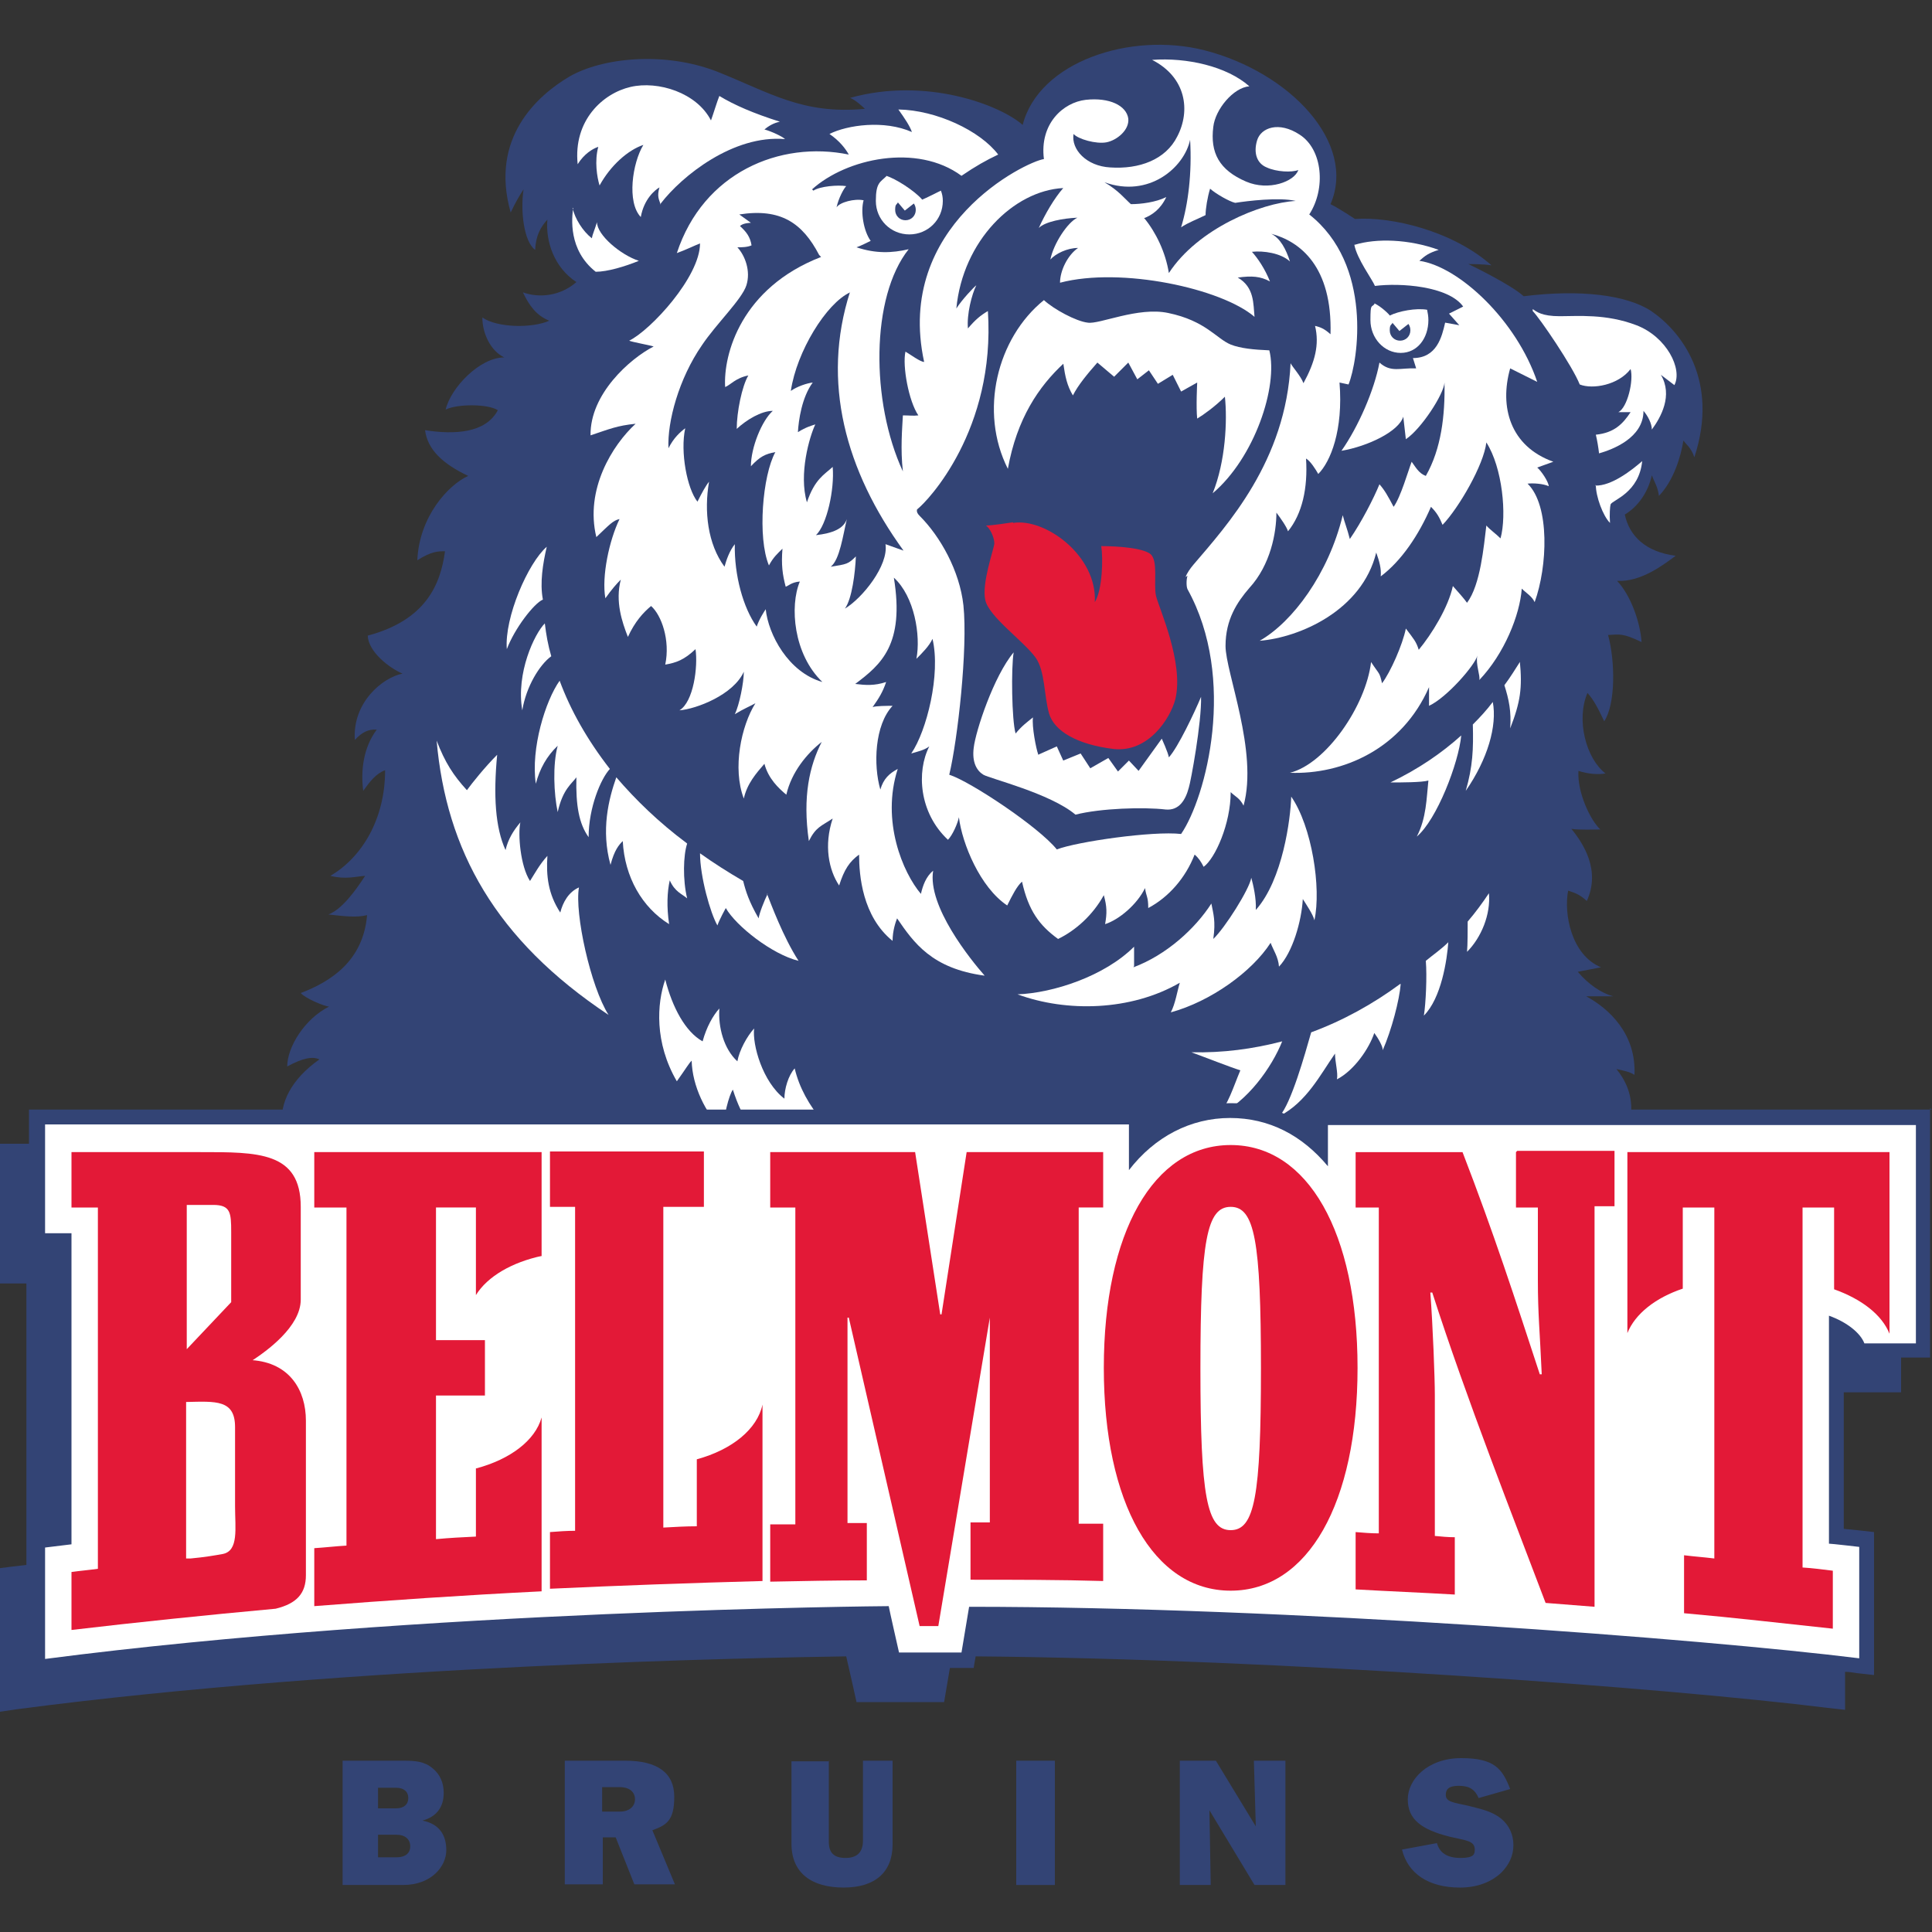 <?xml version="1.0" encoding="UTF-8"?>
<svg id="Layer_1" data-name="Layer 1" xmlns="http://www.w3.org/2000/svg" version="1.1" viewBox="0 0 300 300">
  <rect x="0" y="0" width="300" height="300" fill="#333333" stroke="none"/>
  <defs>
    <style>
      .cls-1 {
        fill: #334475;
      }

      .cls-1, .cls-2, .cls-3 {
        stroke-width: 0px;
      }

      .cls-2 {
        fill: #e31937;
      }

      .cls-3 {
        fill: #fff;
      }
    </style>
  </defs>
  <path class="cls-1" d="M268,193l-234.7-.4v-8.6c9.8.4,13.1-5,13.6-10.1-1.1,0-1.9.3-3.1.9-.4-3.5,1.4-7.2,5.8-10.3-1.1-.5-2.6-.2-5,1.1,0-3,2.7-7.4,6.5-9.3-.6,0-3.6-1.2-4.4-2.1,4.7-1.8,9.7-5,10.3-12.1-1.6.4-3.3.2-6-.1,2.1-.8,4.2-3.7,5.7-6-1.5.1-3,.6-5.4,0,4.8-2.8,8.5-8.7,8.5-16.4-1.4.5-2.4,1.8-3.4,3.2-.4-3.1,0-6.7,2.1-9.5-1.3-.1-2.3.4-3.4,1.6-.4-5.8,4.3-9.7,7.4-10.3-2.1-.9-5.3-3.4-5.4-5.9,9-2.4,11.3-7.9,12-13.1-1.1,0-2.1,0-4.3,1.4.3-6.8,4.8-11.7,7.9-13.1-4-1.9-6.3-4.1-6.7-7.1,4.5.7,9.4.5,11.3-3.1-1.5-1-6.3-1-8.1-.1.8-3.4,5.3-8.1,9.1-8.1-2.1-1-3.4-3.7-3.4-6.2,2.3,1.6,7.7,1.7,10.4.5-2-.8-3.1-2.3-4.1-4.4,2.5.9,5.8.6,8.3-1.6-3.5-2.3-4.8-6.4-4.5-9.7-1,1.1-1.8,2.4-1.9,4.7-1.8-1.3-2.3-6.2-1.8-9.4-.6.9-1.3,2.1-2,3.6-3.3-11.6,4.2-18.2,9.1-21.1,5-2.9,14.6-4,22.9-.8,8.3,3.3,13.3,6.7,23,5.8-.4-.4-1.5-1.4-2.3-1.7,11.8-3.3,23.3,1.1,26.8,4.2,2.5-9.8,16.7-14.5,28.2-11.6,13.3,3.4,23.7,14.4,19.6,23.9,1.4.7,3.8,2.3,3.8,2.3,5.6-.4,15.1,1.8,21.2,7.2-1.1-.2-3.6-.2-3.6-.2,0,0,6.5,3.1,8.6,5,8.8-1.1,16-.2,19.8,2.3,4.7,3.2,10.6,10.8,6.7,22.7-.5-1.5-1.3-2-1.7-2.6-.4,2.5-1.5,6.2-3.8,8.6-.2-1.5-.7-2.1-1.1-3.2-.6,2.7-2.2,4.9-4.2,6.1.7,3.3,3.2,5.8,7.9,6.4-1.9,1.4-5.4,4.1-9.1,3.9,2.1,2.2,3.6,6.4,3.8,9.5-2.9-1.4-3.4-1.2-5.2-1.1,1.1,4,1.2,10.7-.6,13.4-.9-1.9-1.6-3.3-2.6-4.4-1.8,4.2-.2,10.2,2.8,12.5-1.1.2-2.7.1-4.2-.4-.2,3.3,1.8,7.6,3.4,9.1-.7,0-3.5.1-4.5-.1,1.8,2.2,4.6,6.4,2.4,11.2-1.3-1.2-2.1-1.3-2.9-1.6-.7,3.6.5,10,5.1,11.9l-3.6.7c1.6,1.9,3.6,3.3,5.5,3.8h-4.2c3.5,1.9,7.8,5.8,7.5,12.2-.8-.5-1.5-.6-2.8-.9,1.3,1.6,2.7,4.1,2.2,7.5-1.2-.4-1.8-.2-3.5,0,.9,4.2,5.4,10.4,18.2,10.4v9Z"/>
  <path class="cls-3" d="M231.8,109c-.9,1.2-1.9,2.3-3.1,3.5.1,3.8,0,6.5-1.1,10.3,3.4-4.9,4.9-10.1,4.2-13.8Z"/>
  <path class="cls-3" d="M236,102.8c-.7,1.1-1.5,2.4-2.4,3.6.7,2.2,1.1,4.1.9,6.7,1.6-4.1,1.9-6.3,1.5-10.4Z"/>
  <path class="cls-3" d="M231.2,138.7c-1,1.5-2.1,3-3.3,4.4,0,1,0,3.7-.1,4.7,2.2-2.2,3.7-5.8,3.4-9.1Z"/>
  <path class="cls-3" d="M247.8,75.3c0,1.8,1.1,4.8,2.2,5.9-.1-1.3,0-2.6.1-2.9.4-.7,4.4-1.8,4.9-6.7-1.6,1.4-4.8,3.9-7.3,3.8Z"/>
  <path class="cls-3" d="M102.6,31.6c3.3-4.3,11.3-10.7,19.3-10-.4-.4-2.1-1.2-3.2-1.5.6-.5,1.4-1,2.4-1.2-4.1-1.3-7.1-2.6-9.4-4-.3.7-1,3-1.3,3.8-2.2-4.3-8.2-6.2-12.5-5.2-4.3,1-8.9,5.2-8.2,12,1-1.6,2.3-2.4,3.2-2.7-.6,2.2-.2,4.7.2,6,1.7-3.1,4.4-5.5,6.8-6.3-1.7,2.8-2.6,8.9-.4,11.2.5-2.8,2.2-4.2,2.9-4.6-.4,1.4-.1,1.8.2,2.7Z"/>
  <path class="cls-3" d="M89,32.3c-.2,1.5-.8,6.5,3.5,9.9,1.8,0,4.5-.8,6.7-1.7-2.8-.9-6.5-4-6.5-6-.4,1.3-.7,1.9-.8,2.5-1.4-1.1-2.6-3-3-4.7Z"/>
  <path class="cls-3" d="M126.1,29.4c5.3-4.8,16.3-7.2,23.2-2.1,2.2-1.5,3.8-2.4,5.7-3.3-2.8-3.7-9.6-6.9-15.5-7,1,1.4,1.8,2.6,2.1,3.5-4.3-1.9-10-1.1-12.8.3,1.6,1.1,2.5,2.3,3,3.2-10.7-2.2-22.6,2.8-26.7,15.3,1.4-.5,2.8-1.2,3.6-1.5,0,5.2-7.7,13.5-11,15.1.4.2,3.2.7,3.8.9-3.7,1.9-9.9,7.4-9.8,13.8,3-1,4.1-1.5,7-1.8-3.6,3.3-7.9,10.2-6.1,17.6,2-1.9,2.6-2.6,3.6-2.8-1.6,3.3-2.8,8.9-2.2,12.3,1-1.4,1.7-2.2,2.4-2.9-.9,3.4.2,6.6,1.1,8.9,1.1-2.4,2.4-3.8,3.6-4.8,1.6,1.4,3,5.3,2.2,9.1,1.7-.3,2.9-.7,4.7-2.4.4,2.7-.3,8.2-2.5,9.5,2.6-.2,8.4-2.4,10-6,0,1.7-.7,5.2-1.4,6.6,1.3-.8,2.5-1.3,3.2-1.7-2.2,3.5-3.6,10.1-1.8,14.8.5-2.3,1.9-3.9,3.2-5.4.6,2.3,2.2,3.8,3.4,4.8.8-3.5,3.2-6.4,5.5-8.2-1.9,3.7-3,8.5-2,15.4,1.1-2.2,1.9-2.3,3.7-3.5-1.4,4.2-.6,8,1,10.4.8-2.5,1.6-3.7,3.1-4.8,0,3.2.5,9.6,5.2,13.4,0-1.6.5-3,.7-3.5,2.6,3.8,5.4,7.8,13.6,8.9-2.2-2.5-8.9-10.8-8-16.3-1.1.9-1.6,2.3-1.9,3.6-2.8-3.3-6.2-11.3-3.6-19.4-1.3.7-2.2,1.5-2.7,3.2-1.1-3.8-.9-10,1.9-13-.8,0-2.6,0-3.1.2,1-1.4,1.6-2.4,2.1-3.9-1.8.6-3.2.5-4.8.3,4-3,7.7-6.1,6-16.5,3.2,2.9,4.2,9,3.5,12.6.9-.9,2-2,2.5-3.1,1.3,5.5-.9,14.3-3.3,17.8,1-.3,2-.5,2.8-1.1-2,3.9-1.6,10.3,2.9,14.5.7-.7,1.5-2.5,1.7-3.5.5,4.1,3.3,10.9,7.5,13.7.8-1.6,1.5-3,2.3-3.7,1,4.5,2.7,6.8,5.6,8.9,2.7-1.3,5.4-3.7,7.1-6.8.5,1.8.5,2.8.2,4.5,2.2-.7,5-3.1,6.2-5.6.2,1.4.5,1.3.5,3.1,3.2-1.7,5.8-4.7,7.2-8.3.6.5,1,1.1,1.4,1.9,1.8-1.3,4.2-6.7,4.2-11.6.7.7,1.4.9,2,2.1,2.3-8.4-2.8-20.7-2.8-24.8s1.8-6.8,3.7-9c3.3-3.6,4.2-8.6,4.2-11.7.6.8,1.6,2.2,1.8,2.9,2.2-2.7,3.1-6.7,2.8-11.3.7.4,1.5,1.7,1.9,2.4,1.9-1.9,3.9-6.8,3.3-14.2l1.4.3c1.5-3.7,3.8-18.6-6.1-26.4,2.6-4,2.1-10.1-1.5-12.4-3.2-2.1-6-1.1-6.6.9-.6,2,0,3.6,1.5,4.2,1.5.7,3.9.8,4.9.4-.6,1.8-4.6,3.3-8.1,1.8-4.2-1.8-5.6-4.5-5.1-8.5.3-2.7,3.1-6.1,5.6-6.3-3.5-3.1-9.7-4.5-15.1-4.1,5.3,2.7,6,7.9,3.9,11.9-1.8,3.6-5.9,5.1-10.4,4.8-3.7-.2-6.1-2.8-5.7-5.2.7.8,3.5,1.6,5.1,1.3,1.6-.3,3.6-1.9,3.4-3.7-.3-2-2.9-3.3-6.6-2.9-3.5.4-7.2,3.7-6.5,9.2-2.8.4-23.2,10.3-18.6,31.5-.6,0-2.2-1.2-2.9-1.6-.5,2.2.5,7.7,2,9.9-.8.1-1.4,0-2.4,0-.1,2-.4,5.2,0,8.7-5-10.8-5-27.1.9-34.5-2.6.6-5.1.7-8.1-.3.6-.2,1.8-.8,2.2-1-1.1-1.5-1.6-4.5-1.1-6.3-1.4-.3-3.7.3-4.2,1.1.3-1.4,1.1-2.9,1.5-3.3-1.3-.2-4,0-5.1.7Z"/>
  <path class="cls-3" d="M137.6,27.3c1.4.4,4.4,2.3,5.6,3.7.7-.3,1.9-.9,2.9-1.4.2.5.3,1,.3,1.6,0,2.9-2.3,5.2-5.2,5.2s-5.2-2.3-5.2-5.2.7-2.9,1.7-3.9Z"/>
  <path class="cls-3" d="M213.4,47.1c1.1.5,2.4,1.8,2.4,1.9,1.4-.7,4.1-1.2,5.8-.9.1.5.2,1,.2,1.6,0,2.8-1.7,5.1-4.3,5.1s-4.7-2.3-4.7-5.1.2-1.8.7-2.6Z"/>
  <path class="cls-3" d="M119.2,138.8c-.5,1-1.3,3-1.4,3.8-1.5-2.6-2-4.2-2.4-5.8-2.4-1.4-4.6-2.8-6.7-4.3,0,3.6,1.6,9.3,2.7,11.2.3-.9,1.3-2.7,1.3-2.7,1.6,2.8,7.2,7.2,11.3,8.2-2.4-3.7-4.3-8.9-4.9-10.4Z"/>
  <path class="cls-3" d="M106.6,130.9c-4.3-3.2-7.9-6.7-10.9-10.2-1.2,3.4-2.4,8.2-.9,13.6.6-2.3,1.3-3.1,1.9-3.7.3,5.6,3,10.3,7.2,12.9-.4-2.7-.3-5,.1-6.8.8,1.8,1.9,2.1,2.7,2.8-.7-2.9-.6-6.7,0-8.5Z"/>
  <path class="cls-3" d="M94.7,119.4c-3.5-4.5-6.1-9.1-7.8-13.7-2.2,3.1-4.5,10.5-3.7,16,.6-2.3,1.7-4.3,3.4-5.9-.8,2.9-.6,7.5,0,10.3.8-3.6,2.2-4.4,2.9-5.4-.1,4.4.4,7.2,1.9,9.3,0-4.6,1.9-9.1,3.3-10.6Z"/>
  <path class="cls-3" d="M85.6,101.9c-.5-1.7-.8-3.4-1-5.1-1.6,1.6-4.5,7.7-3.5,13.5.6-3.7,2.7-7.1,4.5-8.4Z"/>
  <path class="cls-3" d="M84.3,93.1c-.5-2.6,0-5.6.6-8.2-2.9,2.5-6.6,11-6.2,15.9,1.2-3.2,4.2-7.1,5.6-7.7Z"/>
  <path class="cls-3" d="M67.8,115c1.5,17,9.1,30.9,26.7,42.6-2.8-4.4-5.3-15.8-4.6-19.8-1.6.7-2.5,2.3-2.9,3.9-1.9-2.9-2.2-5.7-2-8.8-1.2,1.3-2,2.8-2.7,3.9-1.5-2.3-1.9-7.3-1.5-9.1-1.1,1.3-1.9,2.6-2.3,4.3-1.6-3.5-1.9-8.5-1.3-14.8-1.9,1.9-3.9,4.4-4.7,5.5-2.1-2.3-3.4-4.3-4.7-7.7Z"/>
  <path class="cls-3" d="M135.5,181.3c-5.9-4.5-10.7-9.4-12.1-15.4-1,1.1-1.6,3.2-1.6,4.7-3.4-2.6-5-8.4-4.7-10.9-1.1,1.2-2.3,3.4-2.6,5.1-2.1-1.9-3-5.3-2.8-8.2-1,1.1-2,2.9-2.6,5.1-2.7-1.5-4.7-5.3-5.8-9.6-1.3,3.7-1.7,9.8,1.8,15.8,1.5-2.1,1.8-2.7,2.3-3.2.1,3.9,2.1,8.1,4.9,10.9,0-2.1.9-5.6,1.5-6.4,1.5,4.7,3.2,6.6,5.9,8.3,0-1.8.2-3.4.9-4.1,2.1,3.5,7.3,7.8,14.8,7.9Z"/>
  <path class="cls-3" d="M210.3,38c.4,2.2,2.8,5.4,3.2,6.4,3.9-.5,11.4,0,13.7,3.2l-2.2,1.1,1.6,1.8-2.2-.4c-.5,2.2-1.3,5.5-5,5.5l.5,1.6c-2.5-.1-3.9.7-5.7-.9-.8,4.3-3.3,10-5.9,13.7,4.1-.7,8.9-3,9.6-5.3l.4,3.5c2.4-1.6,5.9-7,6-8.8.1,5.1-.5,10.3-2.9,14.5-1.1-.4-1.6-1.4-2.2-2.2-.5,1.3-1.7,5.5-2.8,7-.9-1.7-1.4-2.6-2.2-3.5-.9,2.2-2.8,5.9-4.6,8.5-.4-1.6-.8-2.5-1.1-3.7-2.2,9.1-7.8,16.6-12.9,19.5,6.2-.5,15.9-4.7,18.1-13.7.5,1.4.8,2.5.7,3.7,3.2-2.4,5.9-6.4,7.8-10.8.9.9,1.3,1.6,1.8,2.8,2.5-2.6,6.4-9.3,6.8-12.8,2.5,3.9,3.2,11.3,2.2,14.9-.7-.7-1.7-1.4-2.2-2-.4,3.2-.9,9.2-3,12-.5-.7-1.4-1.7-2.2-2.6-.7,3.3-3.3,7.5-5.3,9.9-.4-1.3-.8-1.7-2-3.3-.5,2.5-2.4,6.8-3.7,8.5-.4-1.8-.4-1.3-1.7-3.3-.8,6.8-7,15.8-12.6,17.2,8.2.3,17.4-3.7,21.6-13.3v2.9c2.8-1.3,7.2-6.4,7.5-7.8-.3,1.3.5,3.2.3,3.8,3.9-4.1,6.3-10.1,6.6-14.2.7.7,1.6,1.2,2,2.1,2-5.5,2.4-15-1.1-18.4.9-.1,2.4,0,3.3.4-.1-.8-1.2-2.4-1.8-2.9l2.5-.9c-6.7-2.4-8.4-8.5-6.7-14.5l4.2,2.1c-3.2-9.5-12.1-17.9-18.3-18.8.9-.8,1.4-1.2,3-1.7-4.7-1.7-9.7-1.8-13-.8Z"/>
  <path class="cls-3" d="M215.9,121.5c1.6,0,4.9,0,5.9-.3-.3,2.8-.3,5.8-1.8,8.7,3.1-2.6,6.5-11.4,6.9-15.7-3,2.7-6.6,5.2-11,7.3Z"/>
  <path class="cls-3" d="M224.9,146.3c-1.1,1.1-2.3,1.9-3.5,2.9h0c.2,2.4,0,6.6-.3,8.5,2.7-2.7,3.6-8.6,3.8-11.5Z"/>
  <path class="cls-3" d="M217.4,152.8c-4.2,3.1-8.9,5.7-13.8,7.5-1,3.5-3.1,11-4.9,13,4.2-2.2,6.3-6.4,8.6-9.7,0,1.3.5,3,.3,4,2.7-1.4,5-4.8,5.8-7.2.6.8,1.4,2.2,1.3,2.7,1.4-3.2,2.6-7.8,2.8-10.3Z"/>
  <path class="cls-3" d="M199.1,161.7c-4.6,1.2-9.2,1.8-14.1,1.7,2.2.8,6,2.3,7.6,2.8-1.1,2.6-1.9,5.4-3.5,7,4.6-2.1,8.4-7.5,10-11.5Z"/>
  <path class="cls-3" d="M176.1,150v-3c-4.6,4.6-12.6,7.2-18.1,7.4,7.6,2.8,17.6,2.6,25.2-1.8-.4,1.3-.7,3.3-1.4,4.6,6.2-1.7,12.6-6.3,15.5-10.8.4,1.1,1.2,2.2,1.3,3.7,2.1-2.2,3.5-7,3.7-10.5.5.8,1.6,2.4,1.8,3.3,1.1-5-.4-14.6-3.6-19.2-.1,3.4-1.3,12.9-5.5,17.6.1-1.8-.4-3.9-.7-5-.3,1.8-4.1,7.8-5.9,9.5.4-2.8,0-3.9-.3-5.5-2.5,3.9-7,8-12.1,9.9Z"/>
  <path class="cls-3" d="M238,48.3c1.1,1.1,6.2,8.6,7.3,11.4,2,.8,6,.1,7.9-2.4.5,1.8-.5,6-1.9,6.7h1.9c-1.2,1.8-2.5,3.2-5.4,3.5.2.8.4,2,.5,2.9,2.1-.6,6.9-2.4,6.9-6.6.7.8,1.3,2,1.3,2.9,1.4-1.9,3.3-5.3,1.4-8.5l2.1,1.6c1.3-2.5-1.2-7.5-5.9-9.3-4.7-1.8-9.1-1.4-11.9-1.4s-3.6-.7-4.2-1.1Z"/>
  <path class="cls-1" d="M139.4,31.4l1.1,1.3,1.4-1.1c.2.3.3.6.3,1,0,.9-.7,1.6-1.6,1.6s-1.6-.7-1.6-1.6.2-.8.4-1.1Z"/>
  <path class="cls-1" d="M216.2,50.1l1.1,1.3,1.4-1.1c.2.3.3.6.3,1,0,.9-.7,1.6-1.6,1.6s-1.6-.7-1.6-1.6.2-.8.4-1.1Z"/>
  <path class="cls-1" d="M127.2,39.6c-2.6-5-6-7.3-12.4-6.3l1.8,1.3s-1.2,0-1.7.5c1,.9,1.6,1.7,1.8,3-.7.3-1.5.3-2.2.3,1.2,1.3,2.1,3.7,1.4,5.9-.7,2.2-4.7,6-6.9,9.3-3.6,5.2-5.4,11.9-5.2,16,.8-1.6,1.8-2.5,2.6-3.1-.8,3.7.3,9.4,1.9,11.4.7-1.4,1.3-2.5,1.8-3.1-.8,4.6-.2,9.7,2.4,13.2.3-1.1.8-2.5,1.6-3.5-.1,4.8,1.3,9.9,3.4,12.8.4-1.2,1.2-2.4,1.4-2.7.4,3.9,3.5,9.8,8.8,11.3-4.5-4.3-5.1-11.8-3.5-15.6-1.3.1-1.8.7-2.2.8-.5-1.9-.7-3.4-.5-5.9-.8.8-1.4,1.3-2.1,2.6-1.8-4.3-1-14,1-17.6-1.6.3-2.4.7-3.8,2.2,0-2.9,1.7-7.1,3.4-8.6-1.8,0-4.1,1.4-5.6,2.8,0-2.6.8-6.6,1.8-8.3-2,.4-2.8,1.5-3.6,1.8-.3-5.1,2.5-15.4,14.9-20.2Z"/>
  <path class="cls-1" d="M132,45.4c-3.7,1.7-8.3,9.2-9.2,15.3,1-.7,2.5-1.2,3.4-1.3-1.7,2.3-2.2,5.9-2.3,7.7,1.3-.8,2.1-1,2.7-1.2-.9,1.9-2.6,7.7-1.3,12.1,1.2-3.6,2.7-4.3,4-5.5.3,3.5-.9,9-2.6,10.6,2.6-.3,4.3-1,4.8-2.5-.6,2.5-1.1,6.3-2.5,7.4,2.5-.4,2.7-.4,3.9-1.6-.1,2.5-.6,6.6-1.7,8.1,2.7-1.6,6.8-6.7,6.3-10l2.8,1c-9-12.4-12.8-26.2-8.3-40.2Z"/>
  <path class="cls-1" d="M184.4,89.4c-.2.6-.2,1.7,0,2.1,7.7,13.9,2.9,32.3-1,38-4.4-.5-16.2,1.2-19.3,2.4-2.8-3.5-13.5-10.6-16.7-11.6,1.3-5.4,2.9-19.6,2.2-26.3-.6-5.4-3.6-10.7-6.8-13.9-.3-.3-.5-.6-.4-1,1.7-1.3,12.2-12.4,11-30.8-1.2.7-2,1.4-3.1,2.7-.2-2.2.6-5.3,1.3-6.7-.4.3-2.2,2.2-3.1,3.6,1-10.5,8.9-18.3,16.6-18.7-1.4,1.6-2.8,4-3.8,6.2,1-1,3.8-1.5,6-1.6-1.5.7-3.7,4-4.2,6.5.8-.9,2.6-1.8,4.3-1.8-1.6,1.1-2.8,3.5-2.8,5.4,9.5-2.5,25.1.9,30.2,5.3-.2-2,0-4.6-2.6-6.1,2.2-.3,3.5-.2,5,.6-.8-2-1.9-3.6-2.8-4.6,1.8-.2,4.5.2,5.9,1.5-.6-1.9-1.5-3.6-2.9-4.3,4.5,1.2,9.5,5.1,9.2,15.6-1-.9-1.6-1.1-2.4-1.3.7,2.9,0,5.6-1.8,8.9-.4-1.1-1.7-2.5-2-3.1-.7,15.2-9.9,25.2-15.1,31.3-.5.6-1,1.3-1.2,1.9Z"/>
  <path class="cls-2" d="M157.3,81.2c5-.8,13.1,5.1,12.7,12.3,1.2-1.9,1.3-6.9,1-8.7,2.7,0,6.4.3,7.6,1.2,1.3,1,.5,4.7.9,6.5.4,1.8,4.4,10.4,3,16.1-.8,3-4.2,8.3-9.6,7.7-5.7-.7-9.2-2.8-10-5.5-.8-2.8-.6-6.6-2.1-8.7-1.9-2.6-7.2-6.3-7.8-8.9-.6-2.6,1.3-7.8,1.4-8.8,0-1-.7-2.4-1.3-2.8,1,0,3.5-.4,4.2-.5Z"/>
  <path class="cls-3" d="M161.2,117.1c-.3-.8-1-4.3-.8-5.7-1,.8-1.7,1.3-2.7,2.5-.6-2.1-.7-10.2-.3-12.6-3.1,3.7-5.9,12.2-6.2,14.8-.3,2.3.5,3.6,1.5,4.2,1,.6,10.4,2.9,14.3,6.2,3.9-1,10.6-1.2,14-.8,2.1.2,3.1-1.5,3.6-3.4.3-.9,2-10.1,1.9-14.1-1,2.4-3.6,7.9-5,9.4-.1-.7-1.1-2.9-1.1-2.9l-3.6,5-1.5-1.6-1.7,1.7-1.5-2.1-2.8,1.6-1.5-2.3-2.7,1.1-1-2.2-2.9,1.3Z"/>
  <path class="cls-3" d="M165.2,56.4c-3.9,3.6-7.3,8.6-8.7,16.4-4.5-8.9-1.7-20.3,5.6-26.2,1.5,1.4,5,3.3,6.8,3.5,1.8.3,7.8-2.5,12.5-1.5,5.8,1.2,7.5,4,9.7,4.9,1.5.6,3.6.8,6,.9,1.4,5.6-2.3,16.7-8.8,22.2,2-4.9,2.3-11.3,1.9-15-1.5,1.5-3.3,2.8-4.3,3.4-.2-1.7,0-5.6,0-5.6l-2.5,1.4-1.3-2.6-2.3,1.4-1.4-2.1-1.8,1.4-1.4-2.6-2.2,2.2-2.6-2.2c-1.5,1.7-3,3.5-3.8,5.1-.9-1.5-1.2-2.9-1.5-5Z"/>
  <path class="cls-1" d="M177.7,33.9c1.8,2.2,3.3,5.3,3.8,8.5,4.5-6.9,14.3-10.9,19.7-11.2-2.6-.6-7.5,0-9.4.3-.9-.2-3-1.4-3.9-2.2-.4,1.3-.7,3.1-.7,4.1-1.2.6-2.8,1.2-3.8,1.9,1.1-3.6,1.7-8.4,1.4-13.6-.9,4.3-6.4,9.1-13.3,6.6,2.2,1.3,3.1,2.5,4.1,3.4,1.6,0,3.9-.3,5.5-1.1-.9,1.9-2.2,2.8-3.5,3.3Z"/>
  <path class="cls-1" d="M300,172.3h-96.2v3.2c-3.7-2.8-8-4.2-12.7-4.2s-9.4,1.6-13.3,4.6v-3.6H4.5v5.3H0v21.7h4.1v43.7c-1,.1-4.1.5-4.1.5v22.3s2.7-.4,2.7-.4c52.5-6.9,115.5-8,128.7-8.2.5,2.1,1.6,7.1,1.6,7.1h13.6s.5-3,.9-5.3h3.7s.1-.8.3-1.8c47.2.4,107.4,4.9,132.3,8l2.7.3v-5.9c.6,0,1.2.1,1.8.2l2.7.3v-22.2s-3.4-.4-4.7-.5v-21.2h8.9v-5.4h4.5v-38.7Z"/>
  <path class="cls-3" d="M150.4,249.5c49.6,0,114.1,5,138.3,8v-17.3s-4.3-.5-4.7-.5v-35.4c2.8,1,4.9,2.7,5.5,4.3h8v-33.9h-91.3v6.4c-4-4.8-9.1-7.5-15.2-7.5s-11.7,2.9-15.7,8.1v-7.1H7v16.9h4.1v48.3c0,0-4.1.5-4.1.5v17.3c58.4-7.6,129.9-8.2,131-8.2.1.6,1.6,7.2,1.6,7.2h9.7l1.2-7.2Z"/>
  <g>
    <path class="cls-2" d="M39.1,211.3c2.3-1.5,7.6-5.3,7.6-9.5s0-11.4,0-14.4c0-8.6-6.7-8.5-15.6-8.5H11.1v8.6h4.1v56.1c-1.4.2-2.7.3-4.1.5v1.7h0v7.3h0c10.2-1.2,20.8-2.3,31.7-3.3,3.3-.8,4.7-2.4,4.7-5.2,0-5.4,0-19.3,0-24s-2.5-9-8.4-9.4ZM28.9,187.1c1.8,0,3.2,0,4.2,0,2.7,0,2.8,1.2,2.8,4.2s0,8.8,0,10.9l-6.9,7.3v-22.5ZM28.9,217.7c4.6-.1,7.6-.4,7.6,3.9s0,8.9,0,12.3.6,6.9-1.9,7.4c-1.1.2-2.8.5-5,.7-.2,0-.5,0-.7,0v-24.4Z"/>
    <path class="cls-2" d="M84.1,195v-16.1h-35.3v8.6h5v52.5c-1.7.1-3.4.3-5,.4v9c11.5-.9,23.2-1.7,35.3-2.3v-2.9h0v-24.1c-1,3.6-4.9,6.5-10.1,7.9h-.1c0,.1,0,10.6,0,10.6-2.1.1-4.1.2-6.2.4v-22.3h7.6v-8.6h-7.6v-20.6h6.2v13.6c1.8-2.9,5.6-5.1,10.3-6.1Z"/>
    <path class="cls-2" d="M118.4,236.8v-18.7h0c-.8,3.8-4.7,7-10.2,8.5h0v10.4c-1.7,0-3.4.1-5.2.2v-49.8h6.3v-8.6h-23.9v8.6h3.9v50.3c-1.3,0-2.6.1-3.9.2v1.2h0v5.1h0v2.5c10.8-.5,21.8-.9,33-1.2v-8.9h0Z"/>
    <path class="cls-2" d="M171.3,187.5v-8.6h-21.2l-3.9,25.2h-.2l-3.9-25.2h-22.5v8.6h3.9v49.2c-1.3,0-2.6,0-3.9,0v1.9h0v5.5h0v1.5c5-.1,10-.2,15-.2v-8.9c-1,0-2,0-3,0v-31.9h.2l11,47.9h2.9l8-47.9h0v31.8c-1,0-2,0-3,0v8.9c6.9,0,13.8,0,20.6.2v-2.8h0v-5.3h0v-.8c-1.3,0-2.5,0-3.8,0v-49.1h3.8Z"/>
    <path class="cls-2" d="M191.1,177.8c12,0,19.7,13.6,19.7,34.6s-7.7,34.6-19.7,34.6-19.7-13.6-19.7-34.6,7.7-34.6,19.7-34.6ZM191.1,187.4c-3.7,0-4.7,5.2-4.7,25.1s1,25.1,4.7,25.1,4.7-5.2,4.7-25.1-1-25.1-4.7-25.1Z"/>
    <path class="cls-2" d="M235.4,178.9v8.6h3.4v11.3c0,5.3.3,7.8.6,14.6h-.3c-3.9-11.9-7.1-21.8-12-34.5h-16.6v8.6h3.6v50.6c-1.2,0-2.4-.1-3.6-.2v.3h0v5.9h0v2.7c5.2.3,10.3.5,15.4.8v-8.9c-1,0-2.1-.1-3.1-.2v-21.9c0-2.6-.3-10.6-.7-15.9h.3c5.3,16.5,12.8,35.5,17.6,48.2l7.6.6v-62.2h3.1v-8.6h-15.1Z"/>
    <path class="cls-2" d="M252.7,178.9v28.1c1.2-3,4.4-5.5,8.6-6.9v-12.6h4.9v54.5c-1.6-.2-3.1-.3-4.7-.5v.6h0v4.5h0v3.9c7.9.7,15.6,1.6,23.1,2.4v-9c-1.6-.2-3.1-.4-4.7-.5v-55.9h4.9v12.7h0c4.2,1.5,7.4,3.9,8.6,6.9v-28.2h-40.7Z"/>
  </g>
  <g>
    <path class="cls-1" d="M53.2,273.4h9.4c1.9,0,3.3.1,4.6,1.2,1.1.9,1.7,2.2,1.7,3.8,0,2.2-1.1,3.7-3.3,4.3,2.5.5,3.7,2.1,3.7,4.6s-2.3,5.4-6.7,5.4h-9.4v-19.3ZM61.5,280.8c1.2,0,1.9-.6,1.9-1.6s-.7-1.6-1.9-1.6h-2.8v3.2h2.8ZM61.6,288.4c1.3,0,2.1-.6,2.1-1.7s-.8-1.8-2.1-1.8h-2.9v3.5h2.9Z"/>
    <path class="cls-1" d="M87.7,273.4h9.4c5,0,7.6,1.9,7.6,5.6s-1.2,4.4-3.4,5.2l3.5,8.4h-6.3l-2.9-7.3h-2v7.3h-5.9v-19.3ZM93.5,277.5v3.8h2.8c1.4,0,2.3-.8,2.3-1.9s-.8-1.9-2.4-1.9h-2.7Z"/>
    <path class="cls-1" d="M128.7,273.4v12.6c0,1.7.8,2.5,2.6,2.5s2.7-.9,2.7-2.7v-12.4h4.6v13c0,4.3-2.7,6.7-7.6,6.7s-8.1-2.2-8.1-6.8v-12.8h5.9Z"/>
    <path class="cls-1" d="M157.8,273.4h6v19.3h-6v-19.3Z"/>
    <path class="cls-1" d="M183.2,273.4h5.6l6.2,10.2-.3-10.2h4.9v19.3h-4.8l-7-11.6.2,11.6h-4.8v-19.3Z"/>
    <path class="cls-1" d="M223.1,286.1c.4,1.6,1.6,2.4,3.7,2.4s2.2-.6,2.2-1.3c0-1.4-1.4-1.4-3.9-2-4.4-1.1-6.5-2.7-6.5-5.8s3.1-6.4,8.3-6.4,6.4,1.7,7.6,4.8l-4.9,1.4c-.6-1.4-1.5-1.9-3.1-1.9s-2,.6-2,1.4c0,1.1,1.2,1.2,3.5,1.7,1.9.5,3.6.8,5.1,2,1.2,1,1.9,2.4,1.9,4.1s-.7,3.1-1.9,4.3c-1.6,1.5-3.8,2.3-6.4,2.3-4.9,0-8.1-2.2-9-5.9l5.4-1Z"/>
  </g>
</svg>